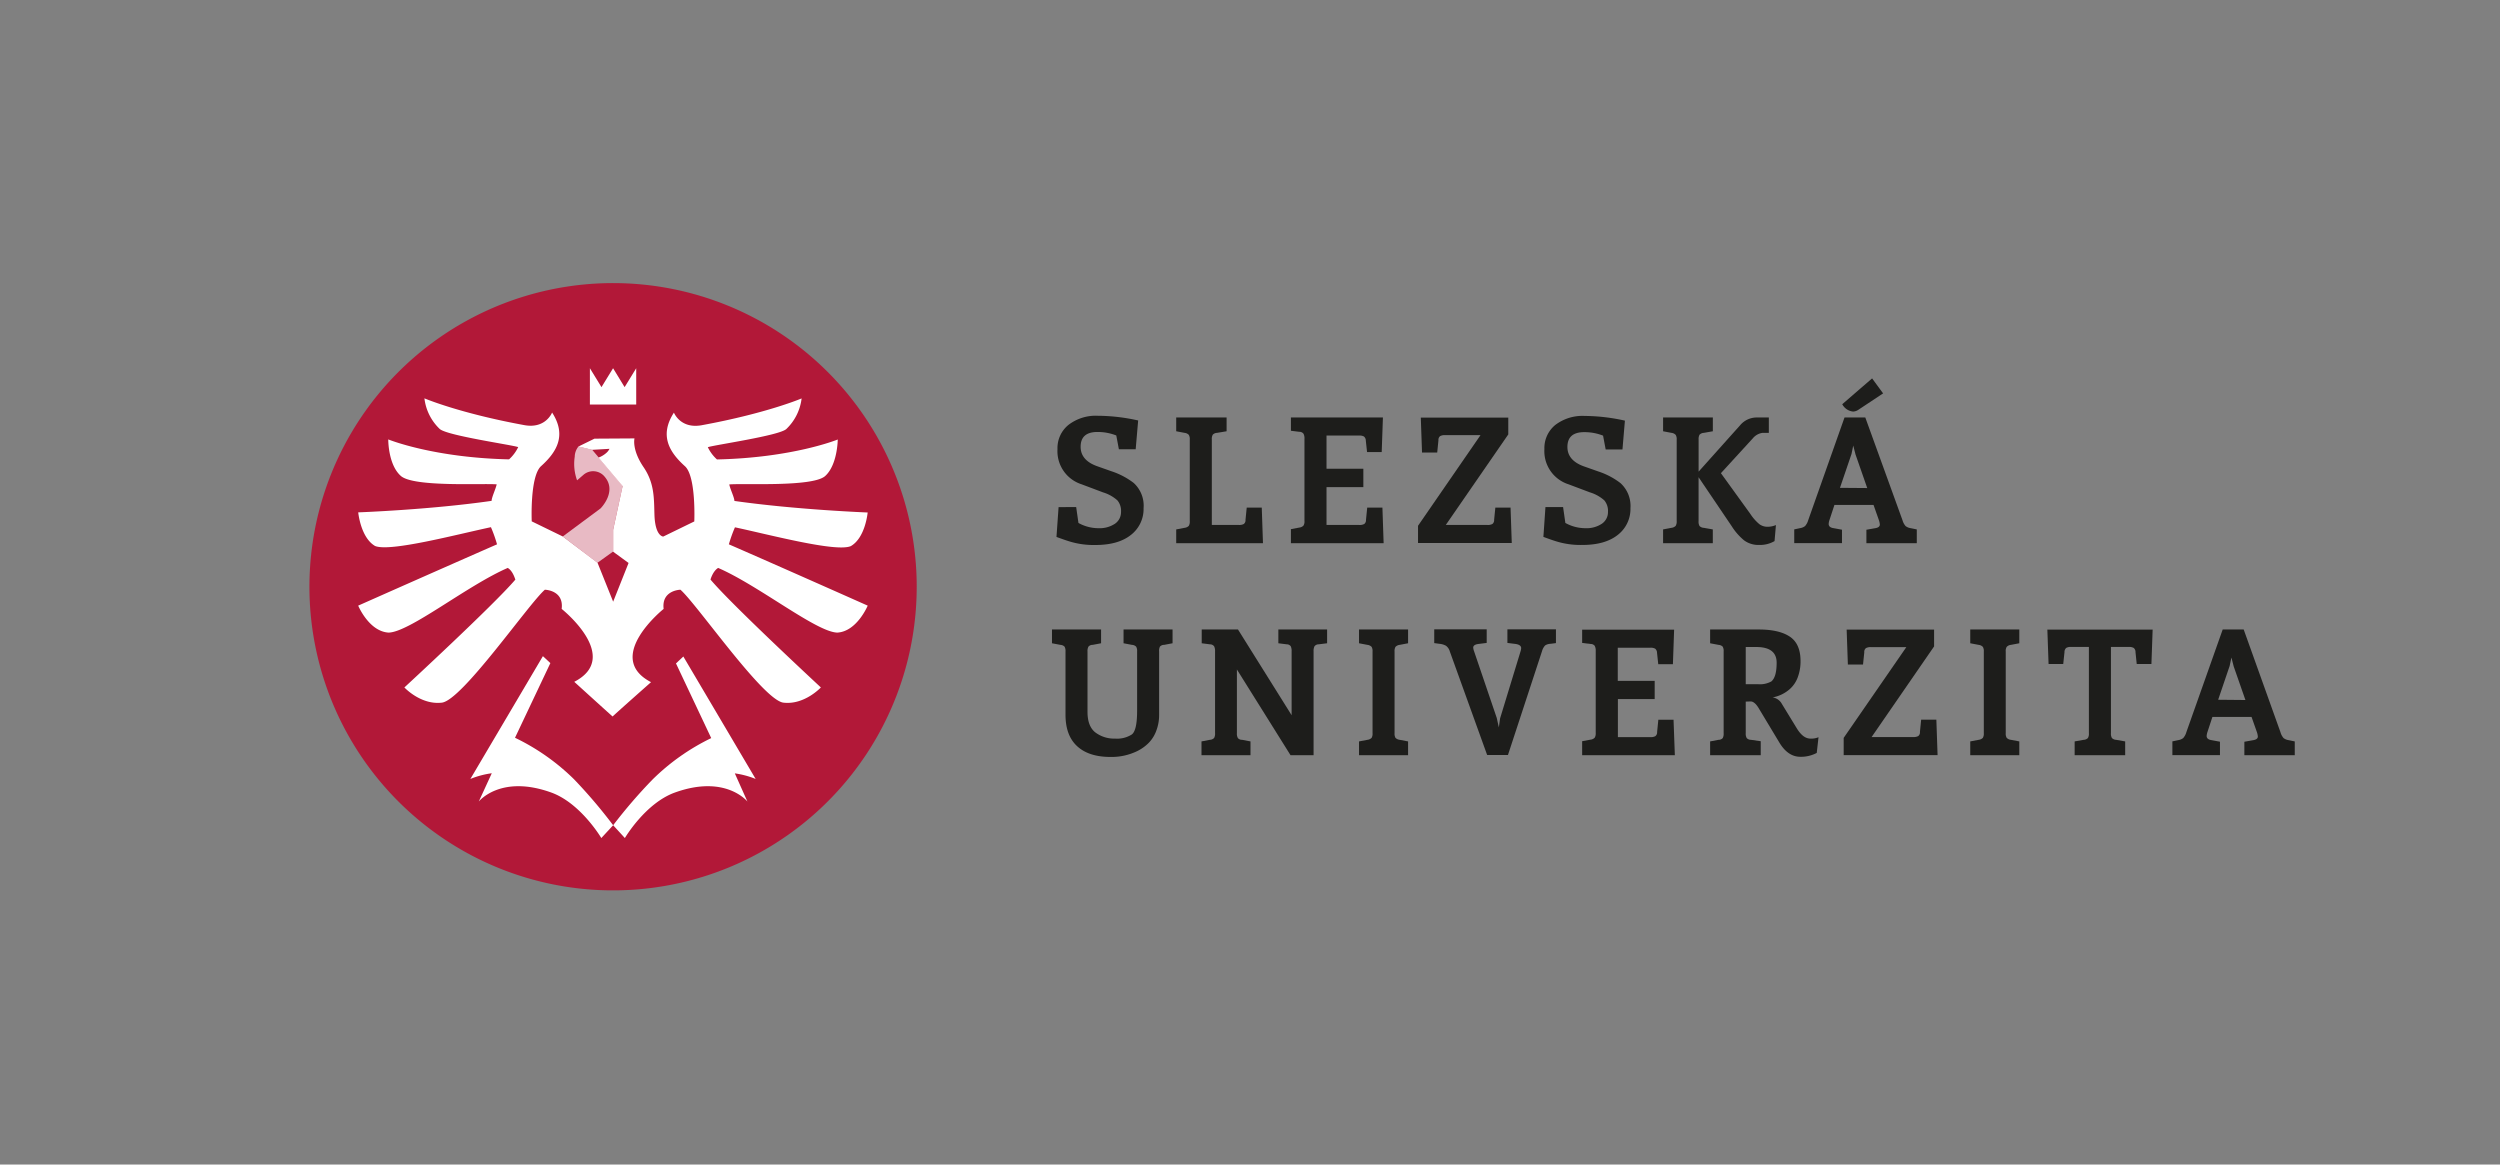 <svg id="Vrstva_1" data-name="Vrstva 1" xmlns="http://www.w3.org/2000/svg" viewBox="0 0 595.28 277.29"><rect x="0" y="0" width="595.28" height="277.29" fill="#808080" stroke="none"/><defs><style>.cls-1{fill:#1d1d1b;}.cls-2{fill:#b21838;}.cls-3,.cls-4{fill:#fff;}.cls-4{opacity:0.7;}</style></defs><path class="cls-1" d="M256.25,120.74l.54,3.78a9.81,9.81,0,0,0,4.76,1.25,6.61,6.61,0,0,0,3.93-1.06,3.33,3.33,0,0,0,1.45-2.83,3.92,3.92,0,0,0-.85-2.72,9,9,0,0,0-3.43-1.92l-5.07-1.91a8.28,8.28,0,0,1-5.78-8.4,7.1,7.1,0,0,1,2.58-5.73A10.65,10.65,0,0,1,261.43,99a44.75,44.75,0,0,1,9.58,1.12l-.59,6.86h-4l-.62-3.29a12.07,12.07,0,0,0-4.49-.83q-4,0-4,3.53c0,2.11,1.28,3.64,3.82,4.58l3.54,1.25a17.73,17.73,0,0,1,5.28,2.78A7.33,7.33,0,0,1,272.3,121a7.8,7.8,0,0,1-3,6.36c-2,1.6-4.81,2.41-8.47,2.41a19.55,19.55,0,0,1-6.4-.92c-.61-.19-1.56-.52-2.87-1l.5-7.1Z"/><path class="cls-1" d="M300.73,129.34H280.07v-3.28l2-.38a1.68,1.68,0,0,0,1-.47,2,2,0,0,0,.23-1.11V104.65a1.93,1.93,0,0,0-.23-1.1,1.62,1.62,0,0,0-1-.48l-2-.38V99.41h12v3.28l-2.29.38a1.49,1.49,0,0,0-1,.43,2,2,0,0,0-.23,1.15V125H295a2.32,2.32,0,0,0,1.16-.23,1.12,1.12,0,0,0,.41-1l.29-2.91h3.58Z"/><path class="cls-1" d="M329.46,129.34H307.38V126l2-.38a1.59,1.59,0,0,0,1-.48,1.85,1.85,0,0,0,.23-1.1V104.48a2.29,2.29,0,0,0-.23-1.2,1.2,1.2,0,0,0-1-.46l-2-.25V99.41h21.91l-.29,8.23h-3.49l-.29-2.7a1.31,1.31,0,0,0-.44-1,2.21,2.21,0,0,0-1.14-.23h-7.78v7.9h8.77V116h-8.77V125h7.81a2.29,2.29,0,0,0,1.17-.23,1.15,1.15,0,0,0,.42-1l.29-2.91h3.62Z"/><path class="cls-1" d="M352.53,103.61h-8.44a2.26,2.26,0,0,0-1.17.23,1.14,1.14,0,0,0-.41,1l-.29,2.91H338.6l-.29-8.31h20.83v4L344.26,125h9.93a2.27,2.27,0,0,0,1.16-.23,1.15,1.15,0,0,0,.42-1l.29-2.91h3.62l.29,8.44H337.65v-4.11Z"/><path class="cls-1" d="M372.19,120.74l.54,3.78a9.84,9.84,0,0,0,4.76,1.25,6.59,6.59,0,0,0,3.93-1.06,3.34,3.34,0,0,0,1.46-2.83,3.93,3.93,0,0,0-.86-2.72,9,9,0,0,0-3.43-1.92l-5.07-1.91a8.28,8.28,0,0,1-5.78-8.4,7.1,7.1,0,0,1,2.58-5.73,10.64,10.64,0,0,1,7-2.16,44.77,44.77,0,0,1,9.59,1.12l-.58,6.86h-4l-.62-3.29a12.07,12.07,0,0,0-4.49-.83q-4,0-4,3.53,0,3.16,3.82,4.58l3.54,1.25a17.61,17.61,0,0,1,5.28,2.78,7.33,7.33,0,0,1,2.37,5.95,7.8,7.8,0,0,1-3,6.36c-2,1.6-4.81,2.41-8.46,2.41a19.57,19.57,0,0,1-6.41-.92c-.61-.19-1.56-.52-2.86-1l.49-7.1Z"/><path class="cls-1" d="M417.38,104.36l-7.61,8.31,7,9.69a11.09,11.09,0,0,0,2.18,2.47,3.26,3.26,0,0,0,1.92.6,5.12,5.12,0,0,0,2-.41l-.33,3.82a6.9,6.9,0,0,1-3.66.92,5.78,5.78,0,0,1-3.6-1.1,14.19,14.19,0,0,1-2.93-3.35l-7.9-11.68V124.1a2.08,2.08,0,0,0,.23,1.15,1.52,1.52,0,0,0,1,.43l2.16.38v3.28H396v-3.28l2-.38a1.64,1.64,0,0,0,1-.47,2,2,0,0,0,.24-1.11V104.65a1.92,1.92,0,0,0-.24-1.1,1.59,1.59,0,0,0-1-.48l-2-.38V99.41h11.85v3.28l-2.16.38a1.52,1.52,0,0,0-1,.43,2.08,2.08,0,0,0-.23,1.15v7.65l9.9-11.06a5.16,5.16,0,0,1,4.11-1.83h2.71v3.66c-.67,0-1.17,0-1.5,0A3.62,3.62,0,0,0,417.38,104.36Z"/><path class="cls-1" d="M430.56,123.85l8.64-24.44h4.95L453,123.85a3.63,3.63,0,0,0,.75,1.42,2.67,2.67,0,0,0,1.25.5l1.41.29v3.28h-12v-3.2l2.08-.37c.75-.11,1.12-.41,1.12-.88a4.24,4.24,0,0,0-.21-1l-1.29-3.66h-9.31l-1.16,3.53a3.34,3.34,0,0,0-.21,1c0,.55.39.89,1.17,1l2,.37v3.2H427.23v-3.28l1.37-.29a2.59,2.59,0,0,0,1.21-.5A3.63,3.63,0,0,0,430.56,123.85Zm14.05-7.64-2.79-8-.54-2.12-.41,2-2.75,8.07Zm1.16-26.11,2.62,3.57-5.9,3.91a2.38,2.38,0,0,1-1.25.42,3.31,3.31,0,0,1-2.58-1.75Z"/><path class="cls-1" d="M276,155.13v15.05a10.4,10.4,0,0,1-.69,3.86,8.11,8.11,0,0,1-1.81,2.87,10.27,10.27,0,0,1-2.66,1.91,14,14,0,0,1-6.4,1.42c-3.49,0-6.15-.87-8-2.6s-2.73-4.22-2.73-7.46V155.13a2.2,2.2,0,0,0-.22-1.15,1.55,1.55,0,0,0-1-.43l-2-.38v-3.28h11.69v3.28l-2,.38a1.3,1.3,0,0,0-1,.41,2.12,2.12,0,0,0-.23,1.17v14.38q0,3.45,1.89,4.91a7.46,7.46,0,0,0,4.68,1.45,6.48,6.48,0,0,0,4-1q1.25-1,1.24-5.69V155.13a2,2,0,0,0-.23-1.15,1.49,1.49,0,0,0-1-.43l-2-.38v-3.28H279.2v3.28l-2,.38a1.32,1.32,0,0,0-1,.41A2.23,2.23,0,0,0,276,155.13Z"/><path class="cls-1" d="M286.14,149.89h8.64l12.77,20.41V155.09a2.59,2.59,0,0,0-.21-1.21,1.18,1.18,0,0,0-.95-.46l-2-.25v-3.28H316v3.28l-2,.25a1.25,1.25,0,0,0-1,.46,2.45,2.45,0,0,0-.22,1.21v24.73h-5.49l-12.77-20.41v15.17a2.08,2.08,0,0,0,.24,1.17,1.28,1.28,0,0,0,1,.41l2,.38v3.28H286.09v-3.28l2-.38a1.52,1.52,0,0,0,1-.43,2.08,2.08,0,0,0,.23-1.15V155.09a2.43,2.43,0,0,0-.23-1.21,1.25,1.25,0,0,0-1-.46l-1.95-.25Z"/><path class="cls-1" d="M335.28,176.54v3.28H323.6v-3.28l2-.38a1.71,1.71,0,0,0,1-.47,2,2,0,0,0,.22-1.11V155.13a2,2,0,0,0-.22-1.1,1.65,1.65,0,0,0-1-.48l-2-.38v-3.28h11.68v3.28l-2,.38a1.65,1.65,0,0,0-1,.48,2,2,0,0,0-.22,1.1v19.45a2,2,0,0,0,.22,1.11,1.71,1.71,0,0,0,1,.47Z"/><path class="cls-1" d="M356.89,173.21l.3-2.16,4.86-15.92a3.5,3.5,0,0,0,.16-.79c0-.53-.42-.85-1.28-1l-2-.25v-3.24h11.56v3.28l-1.33.17a2.45,2.45,0,0,0-1.25.39,3.38,3.38,0,0,0-.75,1.4l-8.1,24.69h-4.95l-8.9-24.69a2.53,2.53,0,0,0-.91-1.33,3.9,3.9,0,0,0-1.54-.46l-1.25-.17v-3.28H354v3.24l-2,.25c-.8.11-1.21.4-1.21.87a3.33,3.33,0,0,0,.21.88l5.4,15.88Z"/><path class="cls-1" d="M398.8,179.82H376.73v-3.33l2-.37a1.59,1.59,0,0,0,1-.48,2,2,0,0,0,.23-1.1V155a2.46,2.46,0,0,0-.23-1.21,1.22,1.22,0,0,0-1-.45l-2-.25v-3.16h21.9l-.29,8.23h-3.49l-.29-2.7a1.31,1.31,0,0,0-.44-1,2.19,2.19,0,0,0-1.14-.23h-7.77v7.9H394v4.33h-8.76v9.06H393a2.27,2.27,0,0,0,1.16-.23,1.15,1.15,0,0,0,.42-1l.29-2.91h3.62Z"/><path class="cls-1" d="M415.68,167.06v7.52a2.08,2.08,0,0,0,.24,1.17,1.4,1.4,0,0,0,1,.41l2.33.33v3.33H407.2v-3.28l2-.38a1.32,1.32,0,0,0,1-.41,2.21,2.21,0,0,0,.22-1.17V155.13a2.1,2.1,0,0,0-.22-1.15,1.55,1.55,0,0,0-1-.43l-2-.38v-3.28h11.59q4.83,0,7.38,1.7t2.56,5.78a10.82,10.82,0,0,1-.7,4,6.93,6.93,0,0,1-1.84,2.69,8.45,8.45,0,0,1-4.11,2,3,3,0,0,1,2.2,1.54l3.58,5.86c1,1.61,2.05,2.41,3.24,2.41a4.4,4.4,0,0,0,1.91-.33l-.42,3.74a8,8,0,0,1-3.91.92q-3,0-5.06-3.5l-4.95-8.23c-.64-1-1.25-1.45-1.83-1.45Zm0-13v8.85h2.86a5.6,5.6,0,0,0,3.25-.66c.83-.7,1.25-2.18,1.25-4.45,0-2.5-1.63-3.74-4.87-3.74Z"/><path class="cls-1" d="M453.92,154.09h-8.44a2.17,2.17,0,0,0-1.16.23,1.1,1.1,0,0,0-.41,1l-.3,2.91H440l-.29-8.31h20.82v4L445.65,175.5h9.94a2.32,2.32,0,0,0,1.16-.23,1.12,1.12,0,0,0,.41-1l.29-2.91h3.62l.29,8.44H439V175.7Z"/><path class="cls-1" d="M480.82,176.54v3.28H469.14v-3.28l2-.38a1.68,1.68,0,0,0,1-.47,2,2,0,0,0,.23-1.11V155.13a1.93,1.93,0,0,0-.23-1.1,1.62,1.62,0,0,0-1-.48l-2-.38v-3.28h11.68v3.28l-2,.38a1.59,1.59,0,0,0-1,.48,1.85,1.85,0,0,0-.23,1.1v19.45a1.93,1.93,0,0,0,.23,1.11,1.64,1.64,0,0,0,1,.47Z"/><path class="cls-1" d="M506.88,154.05h-4.24v20.53a2.08,2.08,0,0,0,.23,1.15,1.55,1.55,0,0,0,1,.43l2.16.38v3.28H494v-3.28l2.16-.38a1.49,1.49,0,0,0,1-.43,2,2,0,0,0,.23-1.15V154.05h-4.28a2,2,0,0,0-1.12.23,1.28,1.28,0,0,0-.41,1l-.3,2.83h-3.49l-.29-8.19h25.07l-.29,8.19h-3.5l-.29-2.83a1.25,1.25,0,0,0-.43-1A2.13,2.13,0,0,0,506.88,154.05Z"/><path class="cls-1" d="M520.6,174.33l8.65-24.44h5L543,174.33a3.57,3.57,0,0,0,.75,1.42,2.73,2.73,0,0,0,1.25.5l1.41.29v3.28h-12v-3.2l2.08-.37c.75-.12,1.13-.41,1.13-.88a4.24,4.24,0,0,0-.21-1l-1.29-3.66h-9.32l-1.16,3.53a3.73,3.73,0,0,0-.21,1c0,.55.39.88,1.17,1l2,.37v3.2H517.27v-3.28l1.38-.29a2.65,2.65,0,0,0,1.2-.5A3.57,3.57,0,0,0,520.6,174.33Zm14.06-7.65-2.79-8-.54-2.12-.42,2-2.74,8.06Z"/><path class="cls-2" d="M218.28,139.71A72.3,72.3,0,1,1,146,67.41,72.3,72.3,0,0,1,218.28,139.71Z"/><path class="cls-3" d="M175,125.56c8.07,1.71,24.1,6,27.6,4.47,3.47-2,4-8,4-8s-17-.65-31.73-2.75c0-.82-1-2.79-1.22-3.93,3.35-.31,19.87.66,22.83-2s3-8.7,3-8.7-10.62,4.35-28.76,4.75a9.38,9.38,0,0,1-2.18-2.92c1.74-.57,17-2.74,18.7-4.33a12,12,0,0,0,3.63-7.28s-8.25,3.53-23.78,6.38c-5.1.93-6.62-3-6.62-3-3.5,5.4-1.15,9.37,2.62,12.76,2.69,2.42,2.23,13.15,2.23,13.15l-7.39,3.6h0s-1.94,0-2.1-5.23c-.12-4,0-7.49-2.6-11.31-2.84-4.19-2.15-6.83-2.15-6.83l-9.53.06-3.82,1.87,3.25.79,4.15-.24a3.21,3.21,0,0,1-.89,1.09,5.87,5.87,0,0,1-1.73,1l5.74,6.79L146,126.15v5.22l3.67,2.68L146,143.27,142.28,134h0L134,127.74l-7.39-3.6s-.46-10.73,2.23-13.15c3.77-3.39,6.12-7.36,2.62-12.76,0,0-1.52,3.93-6.61,3-15.54-2.85-23.79-6.38-23.79-6.38a12,12,0,0,0,3.63,7.28c1.7,1.59,17,3.76,18.7,4.33a9.38,9.38,0,0,1-2.18,2.92c-18.14-.4-28.76-4.75-28.76-4.75s-.06,6,3,8.7,19.49,1.72,22.82,2c-.25,1.14-1.21,3.11-1.21,3.93C102.29,121.39,85.3,122,85.3,122s.56,6,4,8c3.5,1.5,19.53-2.76,27.6-4.47a33.32,33.32,0,0,1,1.45,4.08c-12,5.25-33.06,14.6-33.06,14.6s2.56,6.15,7.24,6.42c5-.1,18.69-11.2,28.37-15.4,1.28.75,1.77,2.77,1.82,2.77-5,5.91-26.43,25.69-26.43,25.69s3.89,4.21,8.92,3.62c4.84-.56,20.67-23.55,24.53-26.89,0,0,4.57.09,4,4.57,0,0,14.42,11.45,3,17.36,0,0,9.17,8.33,9.14,8.26s9.14-8.18,9.14-8.18c-11.39-5.91,3-17.44,3-17.44-.54-4.48,4-4.57,4-4.57,3.86,3.34,19.69,26.33,24.53,26.89,5,.59,8.91-3.62,8.91-3.62S174.15,143.94,169.18,138c0,0,.54-2,1.82-2.77,9.68,4.2,23.41,15.3,28.38,15.4,4.67-.27,7.23-6.42,7.23-6.42s-21-9.35-33.06-14.6A33.32,33.32,0,0,1,175,125.56Z"/><path class="cls-4" d="M146,131.37v-5.22l2.27-10.47L141,107.09l-3.25-.79a4,4,0,0,0-.9,2.46,11.44,11.44,0,0,0,.56,5.61L139,113a3.53,3.53,0,0,1,5,.54c3,3.53-1,7.52-1,7.52L134,127.74l8.26,6.27,3.67-2.64Z"/><path class="cls-3" d="M122.63,175.67l8.42-17.78-1.78-1.65L112,185.48a20.82,20.82,0,0,1,5.1-1.36L114,190.86s5.17-6.52,17.29-2.14c7,2.55,11.89,10.83,11.89,10.83L146,196.5a121.48,121.48,0,0,0-9.31-10.94A52.27,52.27,0,0,0,122.63,175.67Z"/><path class="cls-3" d="M179.93,185.48l-17.22-29.16,0,0h0l0,0-1.75,1.65,8.39,17.78a52.27,52.27,0,0,0-14,9.89A121.48,121.48,0,0,0,146,196.5l2.79,3.05s4.85-8.28,11.89-10.83c12.12-4.38,17.29,2.14,17.29,2.14l-3-6.71A20.82,20.82,0,0,1,179.93,185.48Z"/><polygon class="cls-3" points="148.73 92.18 145.98 87.68 143.22 92.18 140.46 87.68 140.46 96.32 145.98 96.32 151.49 96.32 151.49 87.68 148.73 92.18"/></svg>